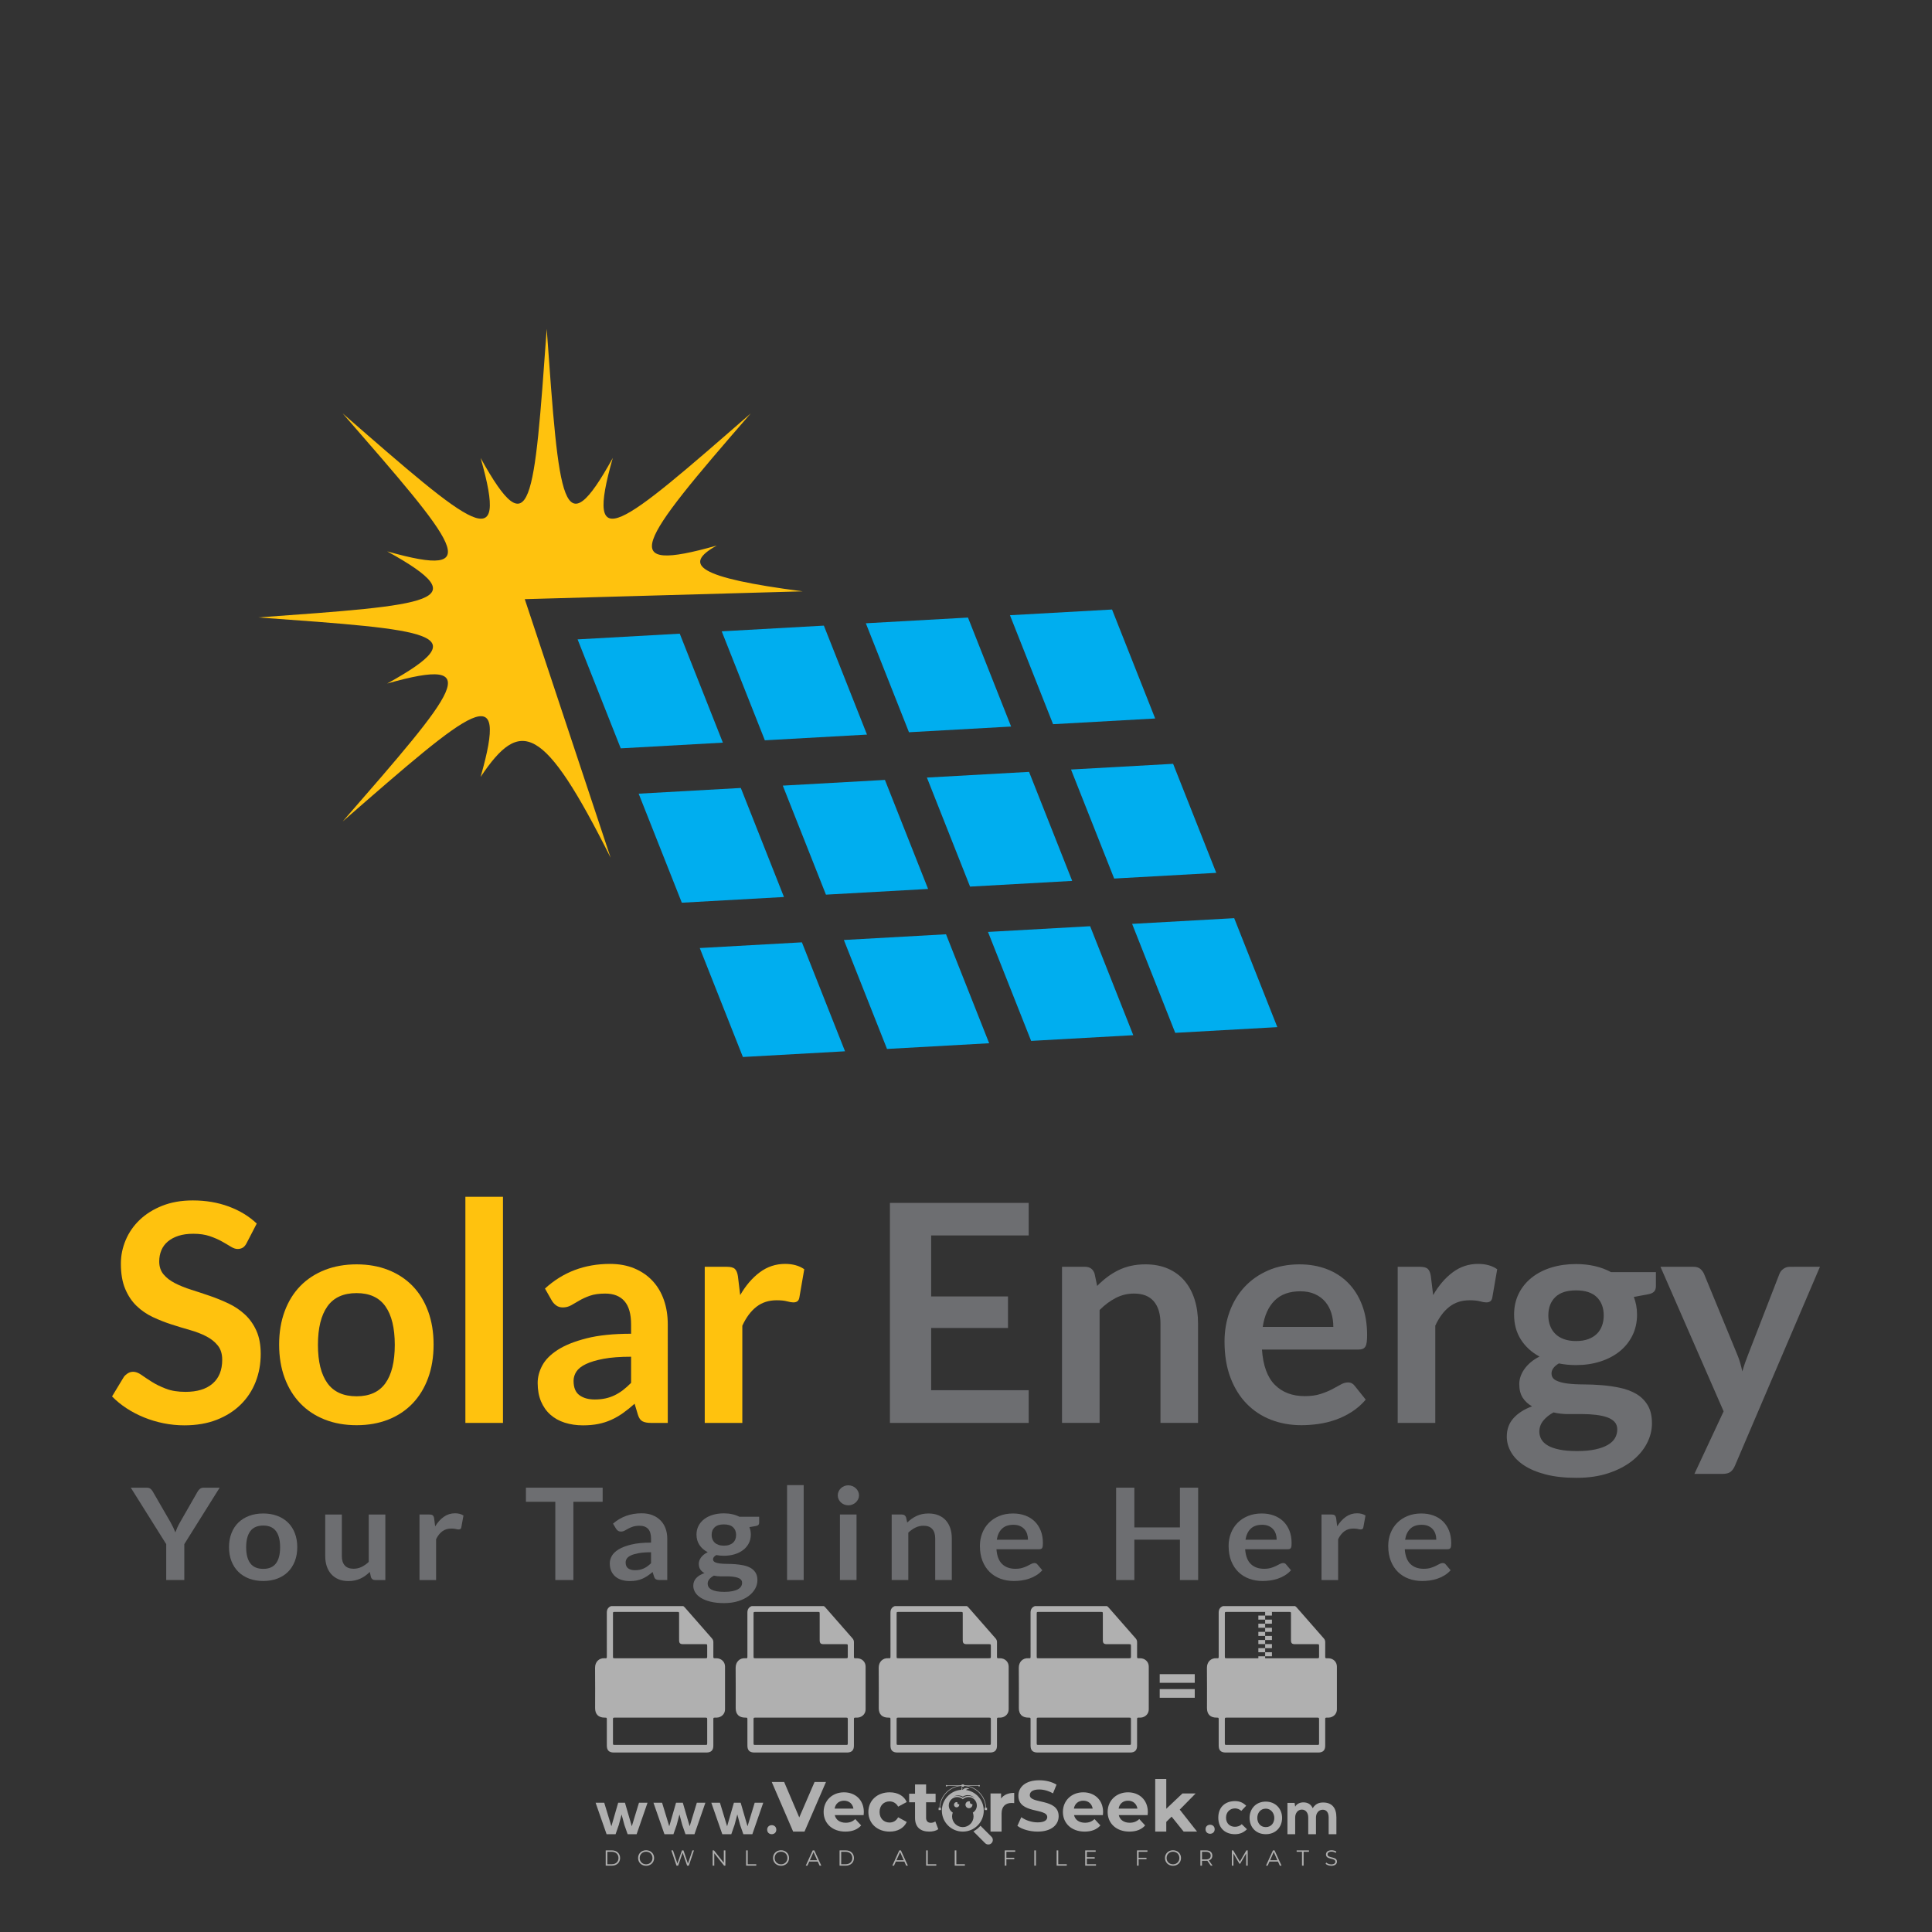 <?xml version="1.0" encoding="iso-8859-1"?>
<!-- Generator: Adobe Illustrator 27.0.0, SVG Export Plug-In . SVG Version: 6.00 Build 0)  -->
<svg version="1.1" id="Layer_1" xmlns="http://www.w3.org/2000/svg" xmlns:xlink="http://www.w3.org/1999/xlink" x="0px" y="0px"
	 viewBox="0 0 500 500" style="enable-background:new 0 0 500 500;" xml:space="preserve">
<rect x="0" y="0" width="500" height="500" fill="#333333" stroke="none"/>
<g id="watermark_1_">
	<g>
		<g id="watermark" style="opacity:0.61;">
			<g>
				<g>
					<g>
						<g>
							<polygon style="fill:#FFFFFF;" points="213.765,461.172 208.204,474.017 205.268,474.017 199.726,461.172 202.938,461.172 
								206.846,470.347 210.81,461.172 							"/>
						</g>
						<g>
							<path style="fill:#FFFFFF;" d="M223.507,469.741h-7.469c0.275,1.23,1.321,1.982,2.826,1.982c1.046,0,1.798-0.312,2.477-0.954
								l1.523,1.651c-0.917,1.046-2.294,1.597-4.074,1.597c-3.413,0-5.634-2.147-5.634-5.083c0-2.954,2.257-5.083,5.267-5.083
								c2.899,0,5.138,1.945,5.138,5.12C223.562,469.191,223.526,469.503,223.507,469.741 M216.002,468.071h4.863
								c-0.202-1.248-1.138-2.055-2.422-2.055C217.139,466.016,216.204,466.805,216.002,468.071"/>
						</g>
						<g>
							<path style="fill:#FFFFFF;" d="M224.735,468.934c0-2.973,2.294-5.083,5.505-5.083c2.074,0,3.707,0.899,4.423,2.514
								l-2.22,1.193c-0.532-0.936-1.321-1.358-2.221-1.358c-1.45,0-2.587,1.009-2.587,2.734c0,1.725,1.138,2.734,2.587,2.734
								c0.899,0,1.688-0.404,2.221-1.358l2.22,1.211c-0.716,1.578-2.349,2.495-4.423,2.495
								C227.029,474.017,224.735,471.907,224.735,468.934"/>
						</g>
						<g>
							<path style="fill:#FFFFFF;" d="M242.828,473.393c-0.587,0.422-1.45,0.624-2.331,0.624c-2.33,0-3.688-1.193-3.688-3.542
								v-4.055h-1.523v-2.202h1.523v-2.404h2.863v2.404h2.459v2.202h-2.459v4.019c0,0.844,0.458,1.303,1.229,1.303
								c0.422,0,0.844-0.128,1.156-0.367L242.828,473.393z"/>
						</g>
					</g>
					<g>
						<path style="fill:#FFFFFF;" d="M262.474,463.997v2.643c-0.238-0.018-0.422-0.037-0.642-0.037
							c-1.578,0-2.624,0.862-2.624,2.753v4.661h-2.863v-9.873h2.734v1.303C259.776,464.493,260.951,463.997,262.474,463.997"/>
					</g>
					<g>
						<path style="fill:#FFFFFF;" d="M263.299,472.53l1.009-2.239c1.083,0.789,2.697,1.339,4.239,1.339
							c1.762,0,2.477-0.587,2.477-1.376c0-2.404-7.469-0.752-7.469-5.524c0-2.184,1.762-4,5.413-4c1.615,0,3.267,0.385,4.459,1.138
							l-0.918,2.257c-1.193-0.679-2.422-1.009-3.56-1.009c-1.761,0-2.44,0.66-2.44,1.468c0,2.367,7.468,0.734,7.468,5.45
							c0,2.147-1.78,3.982-5.45,3.982C266.492,474.017,264.437,473.411,263.299,472.53"/>
					</g>
					<g>
						<path style="fill:#FFFFFF;" d="M285.428,469.741h-7.469c0.275,1.23,1.321,1.982,2.826,1.982c1.046,0,1.798-0.312,2.477-0.954
							l1.523,1.651c-0.918,1.046-2.294,1.597-4.074,1.597c-3.413,0-5.634-2.147-5.634-5.083c0-2.954,2.257-5.083,5.267-5.083
							c2.9,0,5.138,1.945,5.138,5.12C285.484,469.191,285.447,469.503,285.428,469.741 M277.923,468.071h4.863
							c-0.202-1.248-1.138-2.055-2.422-2.055C279.061,466.016,278.125,466.805,277.923,468.071"/>
					</g>
					<g>
						<path style="fill:#FFFFFF;" d="M297.007,469.741h-7.469c0.275,1.23,1.321,1.982,2.826,1.982c1.046,0,1.798-0.312,2.477-0.954
							l1.523,1.651c-0.918,1.046-2.294,1.597-4.074,1.597c-3.413,0-5.634-2.147-5.634-5.083c0-2.954,2.257-5.083,5.267-5.083
							c2.899,0,5.138,1.945,5.138,5.12C297.062,469.191,297.025,469.503,297.007,469.741 M289.501,468.071h4.863
							c-0.202-1.248-1.138-2.055-2.422-2.055C290.639,466.016,289.703,466.805,289.501,468.071"/>
					</g>
					<g>
						<polygon style="fill:#FFFFFF;" points="303.208,470.145 301.831,471.503 301.831,474.017 298.969,474.017 298.969,460.401 
							301.831,460.401 301.831,468.108 306.016,464.144 309.429,464.144 305.318,468.328 309.796,474.017 306.327,474.017 						"/>
					</g>
					<g>
						<path style="fill:#FFFFFF;" d="M256.601,475.359L256.601,475.359l-2.86-2.86c-0.435,0.508-0.953,0.943-1.534,1.284
							c-0.092,0.069-0.186,0.136-0.283,0.199l3.027,3.027c0.456,0.456,1.195,0.456,1.65,0
							C257.057,476.554,257.057,475.815,256.601,475.359"/>
					</g>
					<g>
						<path style="fill:#FFFFFF;" d="M249.984,463.244c0.221-0.173,0.495-0.281,0.797-0.281c0.042,0,0.083,0.002,0.124,0.006
							c-0.214-0.156-0.478-0.249-0.764-0.249c-0.395,0-0.744,0.18-0.981,0.458c-0.051,0-0.1,0.006-0.151,0.008
							c0.039-0.077,0.064-0.162,0.064-0.255c0-0.234-0.143-0.434-0.346-0.519c0.087,0.126,0.138,0.279,0.138,0.445
							c0,0.122-0.031,0.237-0.081,0.341c-2.811,0.201-5.03,2.539-5.03,5.4c0,2.993,2.426,5.42,5.42,5.42
							c2.993,0,5.42-2.426,5.42-5.42C254.595,465.879,252.593,463.635,249.984,463.244 M247.983,464.656
							c0.435,0,0.844,0.112,1.199,0.309c0.374-0.245,0.82-0.387,1.299-0.387c0.711,0,1.348,0.312,1.784,0.806
							c-0.435-0.379-1.004-0.61-1.627-0.61c-0.449,0-0.87,0.12-1.234,0.329c-0.079,0.046-0.156,0.096-0.229,0.15
							c-0.065-0.048-0.133-0.093-0.204-0.134c-0.369-0.219-0.8-0.344-1.26-0.344c-0.3,0-0.588,0.054-0.854,0.152
							C247.196,464.754,247.578,464.656,247.983,464.656 M251.772,469.098c0.115,0.305,0.181,0.634,0.181,0.979
							c0,1.534-1.244,2.777-2.778,2.777c-1.534,0-2.777-1.243-2.777-2.777c0-0.345,0.066-0.674,0.181-0.979
							c-0.62-0.382-1.035-1.064-1.035-1.846c0-1.197,0.971-2.168,2.168-2.168c0.565,0,1.078,0.218,1.463,0.572
							c0.386-0.354,0.899-0.572,1.464-0.572c1.197,0,2.168,0.971,2.168,2.168C252.807,468.034,252.392,468.716,251.772,469.098"/>
					</g>
					<g>
						<path style="fill:#FFFFFF;" d="M251.666,467.061c0,0.497-0.404,0.901-0.901,0.901c-0.497,0-0.901-0.404-0.901-0.901
							s0.404-0.901,0.901-0.901c0.101,0,0.197,0.017,0.287,0.047c-0.03,0.062-0.045,0.132-0.045,0.204
							c0,0.273,0.221,0.494,0.494,0.494c0.05,0,0.099-0.008,0.146-0.022C251.66,466.941,251.666,467,251.666,467.061"/>
					</g>
					<g>
						<path style="fill:#FFFFFF;" d="M248.255,467.061c0,0.376-0.305,0.681-0.681,0.681c-0.376,0-0.681-0.305-0.681-0.681
							s0.305-0.681,0.681-0.681c0.076,0,0.149,0.013,0.217,0.035c-0.023,0.047-0.034,0.1-0.034,0.155
							c0,0.206,0.167,0.374,0.374,0.374c0.038,0,0.075-0.006,0.11-0.017C248.25,466.97,248.255,467.015,248.255,467.061"/>
					</g>
					<g>
						<g>
							<g>
								<rect x="242.908" y="467.83" style="fill:#FFFFFF;" width="0.616" height="0.616"/>
							</g>
							<g>
								<rect x="254.827" y="467.83" style="fill:#FFFFFF;" width="0.616" height="0.616"/>
							</g>
							<g>
								<path style="fill:#FFFFFF;" d="M255.205,468.082h-0.14c0-3.248-2.642-5.89-5.89-5.89c-3.248,0-5.89,2.642-5.89,5.89h-0.14
									c0-1.611,0.627-3.125,1.766-4.264c1.139-1.139,2.653-1.766,4.264-1.766c1.611,0,3.125,0.627,4.264,1.766
									C254.578,464.957,255.205,466.471,255.205,468.082"/>
							</g>
						</g>
						<g>
							<rect x="248.868" y="461.814" style="fill:#FFFFFF;" width="0.616" height="0.616"/>
						</g>
						<g>
							<rect x="244.95" y="462.052" style="fill:#FFFFFF;" width="8.45" height="0.14"/>
						</g>
						<g>
							<path style="fill:#FFFFFF;" d="M245.174,462.15c0,0.108-0.088,0.196-0.196,0.196c-0.108,0-0.196-0.088-0.196-0.196
								c0-0.108,0.088-0.196,0.196-0.196C245.086,461.954,245.174,462.042,245.174,462.15"/>
						</g>
						<g>
							<path style="fill:#FFFFFF;" d="M253.596,462.15c0,0.108-0.088,0.196-0.196,0.196c-0.108,0-0.196-0.088-0.196-0.196
								c0-0.108,0.088-0.196,0.196-0.196C253.509,461.954,253.596,462.042,253.596,462.15"/>
						</g>
					</g>
				</g>
				<g>
					<path style="fill:#FFFFFF;" d="M314.356,473.409c0,1.559-2.364,1.559-2.364,0C311.993,471.851,314.356,471.851,314.356,473.409
						z"/>
				</g>
				<g>
					<g>
						<g>
							<path style="fill:#FFFFFF;" d="M161.739,466.549l1.772,6.088l1.855-6.088h2.215l-2.823,8.14h-2.33l-0.837-2.396l-0.722-2.708
								l-0.722,2.708l-0.837,2.396h-2.33l-2.839-8.14h2.231l1.855,6.088l1.756-6.088H161.739z"/>
						</g>
						<g>
							<path style="fill:#FFFFFF;" d="M176.713,466.549l1.772,6.088l1.855-6.088h2.215l-2.823,8.14h-2.33l-0.837-2.396l-0.722-2.708
								l-0.722,2.708l-0.837,2.396h-2.33l-2.839-8.14h2.231l1.855,6.088l1.756-6.088H176.713z"/>
						</g>
						<g>
							<path style="fill:#FFFFFF;" d="M191.687,466.549l1.772,6.088l1.855-6.088h2.215l-2.823,8.14h-2.33l-0.837-2.396l-0.722-2.708
								l-0.722,2.708l-0.837,2.396h-2.33l-2.839-8.14h2.231l1.855,6.088l1.756-6.088H191.687z"/>
						</g>
					</g>
					<g>
						<path style="fill:#FFFFFF;" d="M200.908,473.52c0,1.559-2.364,1.559-2.364,0C198.545,471.962,200.908,471.962,200.908,473.52z
							"/>
					</g>
					<g>
						<path style="fill:#FFFFFF;" d="M322.71,473.409c-0.935,0.919-1.919,1.28-3.117,1.28c-2.346,0-4.3-1.411-4.3-4.282
							s1.953-4.284,4.3-4.284c1.149,0,2.035,0.329,2.921,1.199l-1.264,1.329c-0.476-0.428-1.066-0.64-1.623-0.64
							c-1.346,0-2.33,0.985-2.33,2.396c0,1.542,1.05,2.362,2.297,2.362c0.64,0,1.28-0.18,1.772-0.672L322.71,473.409z"/>
					</g>
					<g>
						<path style="fill:#FFFFFF;" d="M331.805,470.472c0,2.33-1.591,4.217-4.217,4.217c-2.626,0-4.201-1.887-4.201-4.217
							c0-2.314,1.609-4.217,4.185-4.217C330.149,466.255,331.805,468.158,331.805,470.472z M325.389,470.472
							c0,1.231,0.739,2.38,2.199,2.38c1.46,0,2.199-1.149,2.199-2.38c0-1.215-0.854-2.396-2.199-2.396
							C326.144,468.077,325.389,469.258,325.389,470.472z"/>
					</g>
					<g>
						<path style="fill:#FFFFFF;" d="M338.572,474.689v-4.332c0-1.068-0.559-2.035-1.658-2.035c-1.082,0-1.722,0.967-1.722,2.035
							v4.332h-2.003v-8.107h1.855l0.148,0.985c0.426-0.82,1.362-1.116,2.133-1.116c0.969,0,1.937,0.394,2.396,1.51
							c0.723-1.149,1.658-1.478,2.708-1.478c2.297,0,3.43,1.412,3.43,3.84v4.365h-2.003v-4.365c0-1.066-0.442-1.97-1.526-1.97
							c-1.082,0-1.756,0.935-1.756,2.003v4.332H338.572z"/>
					</g>
				</g>
			</g>
		</g>
		<g style="opacity:0.61;">
			<g>
				<g>
					<path style="fill:#FFFFFF;" d="M345.988,431.299c-0.006-1.224-0.959-2.121-2.189-2.14c-0.924-0.014-0.832,0.12-0.834-0.867
						c-0.003-1.097-0.007-2.194,0.003-3.292c0.003-0.379-0.112-0.691-0.362-0.976c-2.342-2.668-4.678-5.342-7.019-8.011
						c-0.12-0.137-0.275-0.244-0.414-0.366c-6.214,0-12.427,0-18.641,0c-0.794,0.293-1.14,0.868-1.138,1.709
						c0.01,3.748,0.004,7.496,0.004,11.243c0,0.556-0.003,0.589-0.55,0.551c-1.497-0.102-2.516,0.986-2.497,2.492
						c0.044,3.476,0.013,6.953,0.014,10.429c0.001,1.58,0.867,2.443,2.45,2.449c0.582,0.002,0.582,0.002,0.582,0.6
						c0,2.219-0.001,4.438,0.001,6.657c0.001,1.192,0.58,1.771,1.768,1.771c8.013,0.001,16.027,0.001,24.04,0
						c1.168,0,1.755-0.583,1.757-1.745c0.002-2.256,0-4.512,0.001-6.768c0-0.512,0.002-0.511,0.52-0.515
						c0.271-0.002,0.541,0.008,0.809-0.058c0.996-0.246,1.69-1.044,1.694-2.069C346.003,438.696,346.005,434.997,345.988,431.299z
						 M317.537,417.162c5.337,0,10.674,0,16.01,0c0.548,0,0.554,0.007,0.554,0.561c0.001,2.243-0.001,4.486,0.001,6.73
						c0.001,0.811,0.249,1.059,1.06,1.059c1.91,0.001,3.821,0,5.731,0.001c0.458,0,0.479,0.021,0.481,0.483
						c0.003,0.887,0.002,1.775,0,2.662c-0.001,0.477-0.024,0.498-0.504,0.499c-3.895,0.001-7.79,0-11.684,0
						c-3.882,0-7.765,0-11.647,0c-0.55,0-0.552-0.001-0.552-0.561c-0.001-3.624-0.001-7.247,0-10.871
						C316.987,417.166,316.991,417.162,317.537,417.162z M340.822,451.579c-3.883,0.001-7.766,0-11.65,0c-3.871,0-7.742,0-11.613,0
						c-0.572,0-0.574-0.002-0.574-0.579c-0.001-1.997-0.001-3.994,0.001-5.991c0-0.464,0.023-0.486,0.478-0.487
						c7.803-0.001,15.607-0.001,23.41,0c0.478,0,0.499,0.02,0.499,0.503c0.002,1.997,0.001,3.994,0,5.991
						C341.375,451.574,341.37,451.579,340.822,451.579z"/>
				</g>
				<g>
					<g>
						<rect x="327.418" y="417.053" style="fill:#FFFFFF;" width="1.757" height="1.054"/>
					</g>
					<g>
						<rect x="325.662" y="418.107" style="fill:#FFFFFF;" width="1.757" height="1.054"/>
					</g>
					<g>
						<rect x="327.418" y="419.161" style="fill:#FFFFFF;" width="1.757" height="1.054"/>
					</g>
					<g>
						<rect x="325.662" y="420.215" style="fill:#FFFFFF;" width="1.757" height="1.054"/>
					</g>
					<g>
						<rect x="327.418" y="421.269" style="fill:#FFFFFF;" width="1.757" height="1.054"/>
					</g>
					<g>
						<rect x="325.662" y="422.323" style="fill:#FFFFFF;" width="1.757" height="1.054"/>
					</g>
					<g>
						<rect x="327.418" y="423.378" style="fill:#FFFFFF;" width="1.757" height="1.054"/>
					</g>
					<g>
						<rect x="325.662" y="424.432" style="fill:#FFFFFF;" width="1.757" height="1.054"/>
					</g>
					<g>
						<rect x="327.418" y="425.486" style="fill:#FFFFFF;" width="1.757" height="1.054"/>
					</g>
					<g>
						<rect x="325.662" y="426.54" style="fill:#FFFFFF;" width="1.757" height="1.054"/>
					</g>
					<g>
						<rect x="327.418" y="427.594" style="fill:#FFFFFF;" width="1.757" height="1.054"/>
					</g>
					<g>
						<rect x="325.662" y="428.648" style="fill:#FFFFFF;" width="1.757" height="1.054"/>
					</g>
				</g>
			</g>
			<g>
				<path style="fill:#FFFFFF;" d="M187.637,431.299c-0.006-1.224-0.959-2.121-2.189-2.14c-0.924-0.014-0.832,0.12-0.834-0.867
					c-0.003-1.097-0.007-2.194,0.003-3.292c0.003-0.379-0.112-0.691-0.362-0.976c-2.342-2.668-4.678-5.342-7.019-8.011
					c-0.12-0.137-0.275-0.244-0.414-0.366c-6.214,0-12.427,0-18.641,0c-0.794,0.293-1.14,0.868-1.138,1.709
					c0.01,3.748,0.004,7.496,0.004,11.243c0,0.556-0.003,0.589-0.55,0.551c-1.497-0.102-2.516,0.986-2.497,2.492
					c0.044,3.476,0.013,6.953,0.014,10.429c0.001,1.58,0.867,2.443,2.45,2.449c0.582,0.002,0.582,0.002,0.582,0.6
					c0,2.219-0.001,4.438,0.001,6.657c0.001,1.192,0.58,1.771,1.768,1.771c8.013,0.001,16.027,0.001,24.04,0
					c1.168,0,1.755-0.583,1.757-1.745c0.002-2.256,0-4.512,0.001-6.768c0-0.512,0.002-0.511,0.52-0.515
					c0.271-0.002,0.541,0.008,0.809-0.058c0.996-0.246,1.69-1.044,1.694-2.069C187.652,438.696,187.655,434.997,187.637,431.299z
					 M159.187,417.162c5.337,0,10.674,0,16.01,0c0.548,0,0.554,0.007,0.554,0.561c0.001,2.243-0.001,4.486,0.001,6.73
					c0.001,0.811,0.249,1.059,1.06,1.059c1.91,0.001,3.821,0,5.731,0.001c0.458,0,0.479,0.021,0.481,0.483
					c0.003,0.887,0.002,1.775,0,2.662c-0.001,0.477-0.024,0.498-0.504,0.499c-3.895,0.001-7.79,0-11.684,0
					c-3.882,0-7.765,0-11.647,0c-0.55,0-0.552-0.001-0.552-0.561c-0.001-3.624-0.001-7.247,0-10.871
					C158.636,417.166,158.64,417.162,159.187,417.162z M182.472,451.579c-3.883,0.001-7.766,0-11.65,0c-3.871,0-7.742,0-11.613,0
					c-0.572,0-0.574-0.002-0.574-0.579c-0.001-1.997-0.001-3.994,0.001-5.991c0-0.464,0.023-0.486,0.478-0.487
					c7.803-0.001,15.607-0.001,23.41,0c0.478,0,0.499,0.02,0.499,0.503c0.002,1.997,0.001,3.994,0,5.991
					C183.024,451.574,183.019,451.579,182.472,451.579z"/>
			</g>
			<g>
				<path style="fill:#FFFFFF;" d="M159.779,440.669v-7.897h2.779c0.375,0,0.726,0.061,1.053,0.182
					c0.327,0.121,0.612,0.292,0.855,0.513c0.242,0.221,0.434,0.483,0.573,0.789c0.14,0.305,0.21,0.642,0.21,1.009
					c0,0.375-0.07,0.715-0.21,1.02c-0.14,0.305-0.331,0.568-0.573,0.789c-0.243,0.221-0.528,0.392-0.855,0.513
					c-0.327,0.121-0.678,0.182-1.053,0.182h-1.29v2.901H159.779z M162.58,436.356c0.39,0,0.684-0.111,0.882-0.331
					c0.199-0.22,0.298-0.474,0.298-0.761c0-0.14-0.024-0.276-0.072-0.408c-0.048-0.132-0.121-0.248-0.221-0.347
					c-0.099-0.099-0.223-0.178-0.37-0.237c-0.147-0.059-0.32-0.089-0.518-0.089h-1.312v2.173H162.58z"/>
				<path style="fill:#FFFFFF;" d="M166.308,432.771h1.731l3.177,5.294h0.088l-0.088-1.522v-3.772h1.478v7.897h-1.566l-3.353-5.592
					h-0.088l0.088,1.522v4.07h-1.467V432.771z"/>
				<path style="fill:#FFFFFF;" d="M177.922,436.334h3.872c0.022,0.089,0.04,0.195,0.055,0.32c0.014,0.125,0.022,0.25,0.022,0.375
					c0,0.507-0.077,0.985-0.231,1.434c-0.154,0.449-0.397,0.849-0.728,1.202c-0.353,0.375-0.776,0.666-1.268,0.871
					c-0.493,0.206-1.055,0.309-1.688,0.309c-0.574,0-1.114-0.103-1.622-0.309c-0.507-0.206-0.948-0.492-1.323-0.86
					c-0.375-0.367-0.673-0.803-0.894-1.307c-0.221-0.504-0.331-1.053-0.331-1.649c0-0.595,0.11-1.145,0.331-1.649
					c0.221-0.504,0.518-0.939,0.894-1.307c0.375-0.367,0.816-0.654,1.323-0.86c0.507-0.206,1.048-0.309,1.622-0.309
					c0.64,0,1.211,0.11,1.715,0.331c0.504,0.221,0.935,0.526,1.296,0.915l-1.025,1.004c-0.258-0.272-0.544-0.48-0.861-0.623
					c-0.316-0.143-0.695-0.215-1.136-0.215c-0.361,0-0.703,0.065-1.026,0.193c-0.324,0.129-0.607,0.311-0.85,0.546
					c-0.242,0.235-0.436,0.52-0.579,0.855c-0.143,0.335-0.215,0.708-0.215,1.119c0,0.412,0.072,0.785,0.215,1.12
					c0.143,0.335,0.338,0.62,0.584,0.855c0.246,0.235,0.531,0.418,0.855,0.546c0.323,0.129,0.669,0.193,1.037,0.193
					c0.419,0,0.773-0.061,1.064-0.182c0.29-0.121,0.538-0.278,0.744-0.469c0.148-0.132,0.275-0.3,0.381-0.502
					c0.106-0.202,0.189-0.428,0.248-0.678h-2.482V436.334z"/>
			</g>
			<g>
				<path style="fill:#FFFFFF;" d="M224.019,431.299c-0.006-1.224-0.959-2.121-2.189-2.14c-0.924-0.014-0.832,0.12-0.834-0.867
					c-0.003-1.097-0.007-2.194,0.003-3.292c0.003-0.379-0.112-0.691-0.362-0.976c-2.342-2.668-4.678-5.342-7.019-8.011
					c-0.12-0.137-0.275-0.244-0.414-0.366c-6.214,0-12.427,0-18.641,0c-0.794,0.293-1.14,0.868-1.138,1.709
					c0.01,3.748,0.004,7.496,0.004,11.243c0,0.556-0.003,0.589-0.55,0.551c-1.497-0.102-2.516,0.986-2.497,2.492
					c0.044,3.476,0.013,6.953,0.014,10.429c0.001,1.58,0.867,2.443,2.45,2.449c0.582,0.002,0.582,0.002,0.582,0.6
					c0,2.219-0.001,4.438,0.001,6.657c0.001,1.192,0.58,1.771,1.768,1.771c8.013,0.001,16.027,0.001,24.04,0
					c1.168,0,1.755-0.583,1.757-1.745c0.002-2.256,0-4.512,0.001-6.768c0-0.512,0.002-0.511,0.52-0.515
					c0.271-0.002,0.541,0.008,0.809-0.058c0.997-0.246,1.69-1.044,1.694-2.069C224.034,438.696,224.036,434.997,224.019,431.299z
					 M195.568,417.162c5.337,0,10.674,0,16.01,0c0.548,0,0.554,0.007,0.554,0.561c0.001,2.243-0.001,4.486,0.001,6.73
					c0.001,0.811,0.249,1.059,1.06,1.059c1.91,0.001,3.821,0,5.731,0.001c0.458,0,0.479,0.021,0.481,0.483
					c0.003,0.887,0.002,1.775,0,2.662c-0.001,0.477-0.024,0.498-0.504,0.499c-3.895,0.001-7.79,0-11.684,0
					c-3.882,0-7.765,0-11.647,0c-0.55,0-0.552-0.001-0.552-0.561c-0.001-3.624-0.001-7.247,0-10.871
					C195.018,417.166,195.022,417.162,195.568,417.162z M218.854,451.579c-3.883,0.001-7.766,0-11.65,0c-3.871,0-7.742,0-11.613,0
					c-0.572,0-0.574-0.002-0.574-0.579c-0.001-1.997-0.001-3.994,0.001-5.991c0-0.464,0.023-0.486,0.478-0.487
					c7.803-0.001,15.607-0.001,23.41,0c0.478,0,0.499,0.02,0.499,0.503c0.002,1.997,0.001,3.994,0,5.991
					C219.406,451.574,219.401,451.579,218.854,451.579z"/>
			</g>
			<g>
				<path style="fill:#FFFFFF;" d="M205.111,432.771h1.699l2.967,7.897h-1.644l-0.651-1.886h-3.044l-0.651,1.886h-1.643
					L205.111,432.771z M206.997,437.415l-0.706-1.974l-0.287-0.96h-0.088l-0.287,0.96l-0.706,1.974H206.997z"/>
				<path style="fill:#FFFFFF;" d="M211.331,434.536c-0.125,0-0.245-0.024-0.359-0.072c-0.114-0.048-0.213-0.114-0.298-0.199
					c-0.084-0.084-0.151-0.182-0.198-0.292c-0.048-0.11-0.072-0.232-0.072-0.364s0.024-0.254,0.072-0.364
					c0.048-0.11,0.114-0.208,0.198-0.292c0.084-0.084,0.184-0.151,0.298-0.198c0.114-0.048,0.233-0.072,0.359-0.072
					c0.257,0,0.478,0.09,0.662,0.27c0.184,0.181,0.276,0.399,0.276,0.656s-0.092,0.476-0.276,0.656
					C211.809,434.446,211.589,434.536,211.331,434.536z M210.615,440.669v-5.404h1.445v5.404H210.615z"/>
			</g>
			<g>
				<path style="fill:#FFFFFF;" d="M261.044,431.299c-0.006-1.224-0.959-2.121-2.189-2.14c-0.924-0.014-0.832,0.12-0.834-0.867
					c-0.003-1.097-0.007-2.194,0.003-3.292c0.003-0.379-0.112-0.691-0.362-0.976c-2.342-2.668-4.678-5.342-7.019-8.011
					c-0.12-0.137-0.275-0.244-0.414-0.366c-6.214,0-12.427,0-18.641,0c-0.794,0.293-1.14,0.868-1.138,1.709
					c0.01,3.748,0.004,7.496,0.004,11.243c0,0.556-0.003,0.589-0.55,0.551c-1.497-0.102-2.516,0.986-2.497,2.492
					c0.044,3.476,0.013,6.953,0.014,10.429c0.001,1.58,0.867,2.443,2.45,2.449c0.582,0.002,0.582,0.002,0.582,0.6
					c0,2.219-0.001,4.438,0.001,6.657c0.001,1.192,0.58,1.771,1.768,1.771c8.013,0.001,16.027,0.001,24.04,0
					c1.168,0,1.755-0.583,1.757-1.745c0.002-2.256,0-4.512,0.001-6.768c0-0.512,0.002-0.511,0.52-0.515
					c0.271-0.002,0.541,0.008,0.809-0.058c0.996-0.246,1.69-1.044,1.694-2.069C261.059,438.696,261.061,434.997,261.044,431.299z
					 M232.593,417.162c5.337,0,10.674,0,16.01,0c0.548,0,0.554,0.007,0.554,0.561c0.001,2.243-0.001,4.486,0.001,6.73
					c0.001,0.811,0.249,1.059,1.06,1.059c1.91,0.001,3.821,0,5.731,0.001c0.458,0,0.479,0.021,0.481,0.483
					c0.003,0.887,0.002,1.775,0,2.662c-0.001,0.477-0.024,0.498-0.504,0.499c-3.895,0.001-7.79,0-11.684,0
					c-3.882,0-7.765,0-11.647,0c-0.55,0-0.552-0.001-0.552-0.561c-0.001-3.624-0.001-7.247,0-10.871
					C232.042,417.166,232.047,417.162,232.593,417.162z M255.878,451.579c-3.883,0.001-7.766,0-11.65,0c-3.871,0-7.742,0-11.613,0
					c-0.572,0-0.574-0.002-0.574-0.579c-0.001-1.997-0.001-3.994,0.001-5.991c0-0.464,0.023-0.486,0.478-0.487
					c7.803-0.001,15.607-0.001,23.41,0c0.478,0,0.499,0.02,0.499,0.503c0.002,1.997,0.001,3.994,0,5.991
					C256.431,451.574,256.426,451.579,255.878,451.579z"/>
			</g>
			<g>
				<path style="fill:#FFFFFF;" d="M236.361,440.845c-0.338,0-0.662-0.048-0.971-0.143c-0.309-0.095-0.592-0.239-0.849-0.43
					c-0.257-0.191-0.481-0.425-0.673-0.7c-0.191-0.276-0.342-0.597-0.452-0.965l1.401-0.551c0.103,0.397,0.283,0.726,0.54,0.987
					c0.257,0.261,0.596,0.392,1.015,0.392c0.154,0,0.303-0.02,0.447-0.061c0.143-0.04,0.272-0.099,0.386-0.176
					s0.204-0.175,0.27-0.292c0.066-0.118,0.099-0.254,0.099-0.408c0-0.147-0.026-0.279-0.077-0.397
					c-0.051-0.117-0.138-0.227-0.259-0.331c-0.121-0.103-0.28-0.202-0.475-0.298c-0.195-0.095-0.435-0.195-0.722-0.298l-0.485-0.176
					c-0.213-0.073-0.429-0.173-0.645-0.298c-0.217-0.125-0.413-0.276-0.59-0.452c-0.177-0.176-0.322-0.384-0.436-0.623
					c-0.114-0.239-0.171-0.509-0.171-0.81c0-0.309,0.06-0.597,0.182-0.866c0.121-0.268,0.294-0.503,0.518-0.706
					c0.224-0.202,0.492-0.36,0.805-0.474s0.66-0.171,1.042-0.171c0.397,0,0.74,0.053,1.031,0.16
					c0.291,0.107,0.537,0.243,0.739,0.408c0.202,0.165,0.366,0.348,0.491,0.546c0.125,0.199,0.217,0.386,0.276,0.563l-1.312,0.551
					c-0.074-0.221-0.208-0.419-0.402-0.596c-0.195-0.176-0.462-0.265-0.8-0.265c-0.324,0-0.592,0.075-0.805,0.226
					c-0.213,0.151-0.32,0.348-0.32,0.59c0,0.235,0.103,0.436,0.309,0.601c0.206,0.165,0.533,0.325,0.982,0.48l0.497,0.165
					c0.316,0.111,0.605,0.237,0.866,0.381c0.261,0.143,0.485,0.314,0.673,0.513c0.187,0.199,0.331,0.425,0.43,0.678
					c0.1,0.254,0.149,0.546,0.149,0.877c0,0.412-0.083,0.767-0.248,1.064c-0.165,0.298-0.377,0.542-0.634,0.734
					c-0.258,0.191-0.548,0.335-0.872,0.43C236.986,440.797,236.67,440.845,236.361,440.845z"/>
				<path style="fill:#FFFFFF;" d="M239.516,432.771h1.61l1.633,4.754l0.287,1.015h0.088l0.309-1.015l1.699-4.754h1.61l-2.879,7.897
					h-1.566L239.516,432.771z"/>
				<path style="fill:#FFFFFF;" d="M251.097,436.334h3.871c0.022,0.089,0.04,0.195,0.055,0.32c0.015,0.125,0.023,0.25,0.023,0.375
					c0,0.507-0.078,0.985-0.232,1.434c-0.154,0.449-0.397,0.849-0.728,1.202c-0.353,0.375-0.775,0.666-1.268,0.871
					c-0.493,0.206-1.055,0.309-1.688,0.309c-0.574,0-1.114-0.103-1.621-0.309c-0.507-0.206-0.949-0.492-1.324-0.86
					c-0.375-0.367-0.673-0.803-0.894-1.307c-0.22-0.504-0.331-1.053-0.331-1.649c0-0.595,0.11-1.145,0.331-1.649
					c0.221-0.504,0.518-0.939,0.894-1.307c0.375-0.367,0.816-0.654,1.324-0.86c0.507-0.206,1.047-0.309,1.621-0.309
					c0.64,0,1.211,0.11,1.715,0.331c0.504,0.221,0.936,0.526,1.296,0.915l-1.026,1.004c-0.257-0.272-0.544-0.48-0.861-0.623
					c-0.316-0.143-0.694-0.215-1.136-0.215c-0.36,0-0.702,0.065-1.026,0.193c-0.323,0.129-0.607,0.311-0.849,0.546
					c-0.243,0.235-0.436,0.52-0.579,0.855c-0.143,0.335-0.215,0.708-0.215,1.119c0,0.412,0.072,0.785,0.215,1.12
					c0.143,0.335,0.338,0.62,0.585,0.855c0.246,0.235,0.531,0.418,0.854,0.546c0.324,0.129,0.669,0.193,1.037,0.193
					c0.419,0,0.774-0.061,1.064-0.182c0.29-0.121,0.539-0.278,0.745-0.469c0.147-0.132,0.274-0.3,0.38-0.502
					c0.107-0.202,0.189-0.428,0.248-0.678h-2.482V436.334z"/>
			</g>
			<g>
				<path style="fill:#FFFFFF;" d="M297.3,431.299c-0.006-1.224-0.959-2.121-2.189-2.14c-0.924-0.014-0.832,0.12-0.834-0.867
					c-0.003-1.097-0.007-2.194,0.003-3.292c0.003-0.379-0.112-0.691-0.362-0.976c-2.342-2.668-4.678-5.342-7.019-8.011
					c-0.12-0.137-0.275-0.244-0.414-0.366c-6.214,0-12.427,0-18.641,0c-0.794,0.293-1.14,0.868-1.138,1.709
					c0.01,3.748,0.004,7.496,0.004,11.243c0,0.556-0.003,0.589-0.55,0.551c-1.497-0.102-2.516,0.986-2.497,2.492
					c0.044,3.476,0.013,6.953,0.014,10.429c0.001,1.58,0.867,2.443,2.45,2.449c0.582,0.002,0.582,0.002,0.582,0.6
					c0,2.219-0.001,4.438,0.001,6.657c0.001,1.192,0.58,1.771,1.768,1.771c8.013,0.001,16.027,0.001,24.04,0
					c1.168,0,1.755-0.583,1.757-1.745c0.002-2.256,0-4.512,0.001-6.768c0-0.512,0.002-0.511,0.52-0.515
					c0.271-0.002,0.541,0.008,0.809-0.058c0.996-0.246,1.69-1.044,1.694-2.069C297.315,438.696,297.318,434.997,297.3,431.299z
					 M268.85,417.162c5.337,0,10.674,0,16.01,0c0.548,0,0.554,0.007,0.554,0.561c0.001,2.243-0.001,4.486,0.001,6.73
					c0.001,0.811,0.249,1.059,1.06,1.059c1.91,0.001,3.821,0,5.731,0.001c0.458,0,0.479,0.021,0.481,0.483
					c0.003,0.887,0.002,1.775,0,2.662c-0.001,0.477-0.024,0.498-0.504,0.499c-3.895,0.001-7.79,0-11.684,0
					c-3.882,0-7.765,0-11.647,0c-0.55,0-0.552-0.001-0.552-0.561c-0.001-3.624-0.001-7.247,0-10.871
					C268.299,417.166,268.303,417.162,268.85,417.162z M292.135,451.579c-3.883,0.001-7.766,0-11.65,0c-3.871,0-7.742,0-11.613,0
					c-0.572,0-0.574-0.002-0.574-0.579c-0.001-1.997-0.001-3.994,0.001-5.991c0-0.464,0.023-0.486,0.478-0.487
					c7.803-0.001,15.607-0.001,23.41,0c0.478,0,0.499,0.02,0.499,0.503c0.001,1.997,0.001,3.994,0,5.991
					C292.687,451.574,292.682,451.579,292.135,451.579z"/>
			</g>
			<g>
				<path style="fill:#FFFFFF;" d="M272.966,434.183v1.831h3.165v1.412h-3.165v1.831h3.518v1.412h-5.007v-7.897h5.007v1.412H272.966
					z"/>
				<path style="fill:#FFFFFF;" d="M277.852,440.669v-7.897h2.779c0.375,0,0.726,0.061,1.053,0.182
					c0.327,0.121,0.612,0.292,0.855,0.513c0.243,0.221,0.434,0.483,0.574,0.789c0.14,0.305,0.209,0.642,0.209,1.009
					c0,0.375-0.07,0.715-0.209,1.02c-0.14,0.305-0.331,0.568-0.574,0.789c-0.243,0.221-0.528,0.392-0.855,0.513
					c-0.327,0.121-0.678,0.182-1.053,0.182h-1.29v2.901H277.852z M280.653,436.356c0.389,0,0.684-0.111,0.882-0.331
					c0.199-0.22,0.298-0.474,0.298-0.761c0-0.14-0.024-0.276-0.072-0.408c-0.048-0.132-0.121-0.248-0.221-0.347
					c-0.099-0.099-0.222-0.178-0.37-0.237c-0.147-0.059-0.32-0.089-0.518-0.089h-1.312v2.173H280.653z"/>
				<path style="fill:#FFFFFF;" d="M286.797,440.845c-0.338,0-0.662-0.048-0.971-0.143c-0.309-0.095-0.592-0.239-0.849-0.43
					c-0.257-0.191-0.482-0.425-0.673-0.7c-0.191-0.276-0.342-0.597-0.452-0.965l1.401-0.551c0.103,0.397,0.283,0.726,0.541,0.987
					c0.257,0.261,0.595,0.392,1.015,0.392c0.154,0,0.303-0.02,0.447-0.061c0.143-0.04,0.272-0.099,0.386-0.176
					c0.114-0.077,0.204-0.175,0.27-0.292c0.066-0.118,0.1-0.254,0.1-0.408c0-0.147-0.026-0.279-0.077-0.397
					c-0.051-0.117-0.138-0.227-0.259-0.331c-0.121-0.103-0.279-0.202-0.474-0.298c-0.195-0.095-0.436-0.195-0.723-0.298
					l-0.485-0.176c-0.213-0.073-0.428-0.173-0.645-0.298c-0.217-0.125-0.414-0.276-0.59-0.452c-0.176-0.176-0.322-0.384-0.436-0.623
					c-0.114-0.239-0.171-0.509-0.171-0.81c0-0.309,0.061-0.597,0.182-0.866c0.121-0.268,0.294-0.503,0.518-0.706
					c0.224-0.202,0.493-0.36,0.805-0.474c0.312-0.114,0.66-0.171,1.042-0.171c0.397,0,0.741,0.053,1.031,0.16
					c0.29,0.107,0.537,0.243,0.739,0.408c0.202,0.165,0.365,0.348,0.491,0.546c0.125,0.199,0.217,0.386,0.276,0.563l-1.312,0.551
					c-0.074-0.221-0.208-0.419-0.403-0.596c-0.195-0.176-0.462-0.265-0.799-0.265c-0.324,0-0.592,0.075-0.805,0.226
					c-0.213,0.151-0.32,0.348-0.32,0.59c0,0.235,0.103,0.436,0.309,0.601c0.206,0.165,0.533,0.325,0.982,0.48l0.496,0.165
					c0.316,0.111,0.605,0.237,0.866,0.381c0.261,0.143,0.485,0.314,0.673,0.513c0.187,0.199,0.331,0.425,0.43,0.678
					c0.099,0.254,0.149,0.546,0.149,0.877c0,0.412-0.083,0.767-0.248,1.064c-0.165,0.298-0.377,0.542-0.634,0.734
					c-0.258,0.191-0.548,0.335-0.872,0.43C287.422,440.797,287.105,440.845,286.797,440.845z"/>
			</g>
			<g>
				<path style="fill:#FFFFFF;" d="M321.394,439.168l4.004-4.985h-3.827v-1.412h5.559v1.5l-3.96,4.985h4.004v1.412h-5.779V439.168z"
					/>
				<path style="fill:#FFFFFF;" d="M328.409,432.771h1.489v7.897h-1.489V432.771z"/>
				<path style="fill:#FFFFFF;" d="M331.486,440.669v-7.897h2.779c0.375,0,0.726,0.061,1.053,0.182
					c0.327,0.121,0.612,0.292,0.855,0.513s0.434,0.483,0.574,0.789c0.14,0.305,0.209,0.642,0.209,1.009
					c0,0.375-0.07,0.715-0.209,1.02c-0.14,0.305-0.331,0.568-0.574,0.789c-0.243,0.221-0.528,0.392-0.855,0.513
					c-0.327,0.121-0.678,0.182-1.053,0.182h-1.29v2.901H331.486z M334.288,436.356c0.389,0,0.684-0.111,0.882-0.331
					c0.199-0.22,0.298-0.474,0.298-0.761c0-0.14-0.024-0.276-0.072-0.408c-0.048-0.132-0.121-0.248-0.221-0.347
					c-0.099-0.099-0.222-0.178-0.37-0.237c-0.147-0.059-0.32-0.089-0.518-0.089h-1.312v2.173H334.288z"/>
			</g>
		</g>
		<g style="opacity:0.61;">
			<path style="fill:#FFFFFF;" d="M300.133,433.27h9.067v2.242h-9.067V433.27z M300.133,437.136h9.067v2.243h-9.067V437.136z"/>
		</g>
	</g>
	<g style="opacity:0.61;">
		<path style="fill:#FFFFFF;" d="M156.756,478.878h1.607c1.263,0,2.114,0.812,2.114,1.974c0,1.161-0.851,1.973-2.114,1.973h-1.607
			V478.878z M158.34,482.464c1.049,0,1.725-0.665,1.725-1.612c0-0.947-0.677-1.613-1.725-1.613h-1.167v3.225H158.34z"/>
		<path style="fill:#FFFFFF;" d="M165.139,480.851c0-1.15,0.879-2.007,2.075-2.007c1.184,0,2.069,0.851,2.069,2.007
			c0,1.156-0.885,2.007-2.069,2.007C166.019,482.858,165.139,482.002,165.139,480.851z M168.866,480.851
			c0-0.942-0.705-1.635-1.652-1.635c-0.953,0-1.663,0.693-1.663,1.635c0,0.941,0.71,1.635,1.663,1.635
			C168.162,482.486,168.866,481.793,168.866,480.851z"/>
		<path style="fill:#FFFFFF;" d="M179.596,478.878l-1.331,3.947h-0.44l-1.156-3.366l-1.161,3.366h-0.434l-1.331-3.947h0.429
			l1.139,3.394l1.178-3.394h0.389l1.161,3.411l1.156-3.411H179.596z"/>
		<path style="fill:#FFFFFF;" d="M187.731,478.878v3.947h-0.344l-2.537-3.202v3.202h-0.417v-3.947h0.344l2.543,3.203v-3.203H187.731
			z"/>
		<path style="fill:#FFFFFF;" d="M193.093,478.878h0.417v3.586h2.21v0.361h-2.627V478.878z"/>
		<path style="fill:#FFFFFF;" d="M200.061,480.851c0-1.15,0.879-2.007,2.075-2.007c1.184,0,2.069,0.851,2.069,2.007
			c0,1.156-0.885,2.007-2.069,2.007C200.941,482.858,200.061,482.002,200.061,480.851z M203.788,480.851
			c0-0.942-0.705-1.635-1.652-1.635c-0.953,0-1.663,0.693-1.663,1.635c0,0.941,0.71,1.635,1.663,1.635
			C203.083,482.486,203.788,481.793,203.788,480.851z"/>
		<path style="fill:#FFFFFF;" d="M211.636,481.77h-2.199l-0.474,1.054h-0.434l1.804-3.947h0.412l1.804,3.947h-0.44L211.636,481.77z
			 M211.484,481.432l-0.947-2.12l-0.947,2.12H211.484z"/>
		<path style="fill:#FFFFFF;" d="M217.28,478.878h1.607c1.263,0,2.114,0.812,2.114,1.974c0,1.161-0.851,1.973-2.114,1.973h-1.607
			V478.878z M218.864,482.464c1.049,0,1.725-0.665,1.725-1.612c0-0.947-0.677-1.613-1.725-1.613h-1.167v3.225H218.864z"/>
		<path style="fill:#FFFFFF;" d="M234.041,481.77h-2.199l-0.474,1.054h-0.434l1.804-3.947h0.412l1.804,3.947h-0.44L234.041,481.77z
			 M233.889,481.432l-0.947-2.12l-0.947,2.12H233.889z"/>
		<path style="fill:#FFFFFF;" d="M239.685,478.878h0.417v3.586h2.21v0.361h-2.627V478.878z"/>
		<path style="fill:#FFFFFF;" d="M247.082,478.878h0.417v3.586h2.21v0.361h-2.627V478.878z"/>
		<path style="fill:#FFFFFF;" d="M260.449,479.239v1.551h2.041v0.361h-2.041v1.675h-0.417v-3.947h2.706v0.361H260.449z"/>
		<path style="fill:#FFFFFF;" d="M267.678,478.878h0.417v3.947h-0.417V478.878z"/>
		<path style="fill:#FFFFFF;" d="M273.456,478.878h0.417v3.586h2.21v0.361h-2.627V478.878z"/>
		<path style="fill:#FFFFFF;" d="M283.644,482.464v0.361h-2.791v-3.947h2.706v0.361h-2.289v1.404h2.041v0.355h-2.041v1.466H283.644z
			"/>
		<path style="fill:#FFFFFF;" d="M294.672,479.239v1.551h2.041v0.361h-2.041v1.675h-0.417v-3.947h2.706v0.361H294.672z"/>
		<path style="fill:#FFFFFF;" d="M301.5,480.851c0-1.15,0.879-2.007,2.075-2.007c1.184,0,2.069,0.851,2.069,2.007
			c0,1.156-0.885,2.007-2.069,2.007C302.379,482.858,301.5,482.002,301.5,480.851z M305.226,480.851
			c0-0.942-0.705-1.635-1.652-1.635c-0.953,0-1.663,0.693-1.663,1.635c0,0.941,0.71,1.635,1.663,1.635
			C304.522,482.486,305.226,481.793,305.226,480.851z"/>
		<path style="fill:#FFFFFF;" d="M313.351,482.825l-0.902-1.269c-0.102,0.011-0.203,0.017-0.316,0.017h-1.06v1.252h-0.417v-3.947
			h1.477c1.004,0,1.613,0.507,1.613,1.353c0,0.62-0.327,1.054-0.902,1.24l0.964,1.353H313.351z M313.328,480.231
			c0-0.632-0.417-0.992-1.207-0.992h-1.048v1.979h1.048C312.911,481.218,313.328,480.851,313.328,480.231z"/>
		<path style="fill:#FFFFFF;" d="M322.907,478.878v3.947h-0.4v-3.158l-1.551,2.656h-0.197l-1.551-2.639v3.14h-0.4v-3.947h0.344
			l1.714,2.926l1.697-2.926H322.907z"/>
		<path style="fill:#FFFFFF;" d="M330.744,481.77h-2.199l-0.473,1.054h-0.434l1.804-3.947h0.411l1.804,3.947h-0.44L330.744,481.77z
			 M330.592,481.432l-0.947-2.12l-0.947,2.12H330.592z"/>
		<path style="fill:#FFFFFF;" d="M336.957,479.239h-1.387v-0.361h3.192v0.361h-1.387v3.586h-0.417V479.239z"/>
		<path style="fill:#FFFFFF;" d="M343.063,482.346l0.164-0.321c0.282,0.276,0.784,0.479,1.302,0.479c0.739,0,1.06-0.31,1.06-0.699
			c0-1.083-2.43-0.417-2.43-1.877c0-0.581,0.451-1.083,1.455-1.083c0.446,0,0.908,0.13,1.224,0.35l-0.141,0.333
			c-0.338-0.22-0.733-0.327-1.083-0.327c-0.722,0-1.043,0.321-1.043,0.716c0,1.083,2.43,0.429,2.43,1.866
			c0,0.581-0.462,1.077-1.472,1.077C343.937,482.858,343.356,482.65,343.063,482.346z"/>
	</g>
</g>
<g>
</g>
<g>
	<g>
		<path style="fill:#FFC20E;" d="M194.29,106.991c-33.935,29.574-43.103,37.551-35.702,11.524
			c-13.09,23.668-13.868,11.51-17.098-33.396c-3.234,44.906-4.009,57.064-17.109,33.396c7.407,26.026-1.768,18.05-35.696-11.524
			c29.548,33.952,37.558,43.078,11.521,35.702c23.673,13.095,11.514,13.868-33.392,17.101c44.906,3.233,57.065,4.005,33.392,17.103
			c26.036-7.377,18.026,1.749-11.521,35.7c33.928-29.576,43.103-37.551,35.696-11.523c10.342-15.462,16.27-13.729,33.645,20.894
			L135.81,155.06l71.936-2.022c-27.337-3.546-31.16-6.914-22.241-11.853C159.469,148.561,164.748,140.943,194.29,106.991z"/>
		<g>
			<polyline style="fill:#00AEEF;" points="175.919,163.994 149.483,165.471 160.645,193.672 187.078,192.195 175.919,163.994 			
				"/>
			<polyline style="fill:#00AEEF;" points="191.722,203.926 165.286,205.403 176.455,233.62 202.891,232.143 191.722,203.926 			"/>
			<polyline style="fill:#00AEEF;" points="207.532,243.874 181.099,245.35 192.26,273.551 218.694,272.073 207.532,243.874 			"/>
			<polyline style="fill:#00AEEF;" points="213.215,161.911 186.781,163.387 197.941,191.589 224.375,190.111 213.215,161.911 			
				"/>
			<polyline style="fill:#00AEEF;" points="229.019,201.842 202.585,203.319 213.753,231.536 240.189,230.06 229.019,201.842 			"/>
			<polyline style="fill:#00AEEF;" points="244.828,241.789 218.393,243.267 229.559,271.467 255.993,269.99 244.828,241.789 			"/>
			<polyline style="fill:#00AEEF;" points="250.512,159.826 224.078,161.303 235.24,189.505 261.674,188.028 250.512,159.826 			"/>
			<polyline style="fill:#00AEEF;" points="266.317,199.758 239.881,201.234 251.049,229.452 277.483,227.976 266.317,199.758 			
				"/>
			<polyline style="fill:#00AEEF;" points="282.126,239.705 255.692,241.183 266.854,269.383 293.29,267.907 282.126,239.705 			"/>
			<polyline style="fill:#00AEEF;" points="287.796,157.743 261.377,159.219 272.535,187.42 298.958,185.945 287.796,157.743 			"/>
			<polyline style="fill:#00AEEF;" points="303.599,197.675 277.178,199.15 288.346,227.369 314.767,225.892 303.599,197.675 			"/>
			<polyline style="fill:#00AEEF;" points="319.41,237.622 292.991,239.099 304.149,267.3 330.572,265.823 319.41,237.622 			"/>
		</g>
	</g>
	<g>
		<path style="fill:#FFC20E;" d="M63.852,321.662c-0.289,0.578-0.624,0.984-1.004,1.22c-0.381,0.236-0.834,0.354-1.359,0.354
			c-0.526,0-1.116-0.203-1.772-0.61c-0.657-0.408-1.431-0.859-2.324-1.359c-0.892-0.499-1.936-0.951-3.131-1.359
			c-1.195-0.406-2.606-0.61-4.233-0.61c-1.471,0-2.75,0.178-3.84,0.532c-1.09,0.354-2.009,0.846-2.757,1.476
			c-0.748,0.631-1.306,1.386-1.673,2.265c-0.368,0.88-0.552,1.844-0.552,2.895c0,1.338,0.374,2.456,1.122,3.348
			c0.748,0.893,1.739,1.654,2.973,2.283c1.234,0.631,2.639,1.195,4.214,1.694c1.575,0.499,3.183,1.031,4.824,1.595
			c1.64,0.565,3.249,1.22,4.824,1.969c1.575,0.748,2.979,1.693,4.214,2.835c1.234,1.142,2.225,2.54,2.973,4.194
			c0.748,1.654,1.122,3.662,1.122,6.025c0,2.573-0.439,4.982-1.319,7.226c-0.88,2.244-2.166,4.2-3.86,5.867
			c-1.693,1.668-3.761,2.98-6.202,3.938c-2.442,0.958-5.238,1.437-8.388,1.437c-1.811,0-3.597-0.177-5.356-0.531
			c-1.759-0.354-3.446-0.859-5.06-1.516c-1.615-0.656-3.125-1.444-4.529-2.362c-1.405-0.919-2.658-1.943-3.761-3.072l3.072-5.08
			c0.289-0.366,0.636-0.675,1.044-0.924c0.407-0.249,0.859-0.375,1.358-0.375c0.656,0,1.365,0.27,2.127,0.807
			c0.761,0.539,1.66,1.136,2.697,1.792c1.037,0.656,2.258,1.254,3.662,1.791c1.404,0.539,3.091,0.807,5.06,0.807
			c3.019,0,5.356-0.715,7.01-2.146c1.654-1.432,2.481-3.485,2.481-6.163c0-1.497-0.374-2.718-1.122-3.663s-1.739-1.738-2.973-2.382
			c-1.234-0.644-2.638-1.188-4.214-1.634c-1.575-0.447-3.176-0.932-4.804-1.458c-1.628-0.525-3.23-1.155-4.805-1.89
			c-1.575-0.735-2.98-1.694-4.214-2.875c-1.234-1.181-2.225-2.658-2.973-4.43c-0.748-1.772-1.122-3.958-1.122-6.556
			c0-2.074,0.413-4.096,1.24-6.066c0.827-1.968,2.034-3.714,3.623-5.238c1.588-1.522,3.538-2.743,5.848-3.662
			c2.31-0.919,4.948-1.379,7.915-1.379c3.36,0,6.458,0.526,9.293,1.576c2.836,1.05,5.251,2.52,7.246,4.411L63.852,321.662z"/>
		<path style="fill:#FFC20E;" d="M92.285,327.214c3.019,0,5.756,0.487,8.211,1.458c2.455,0.972,4.548,2.35,6.281,4.135
			c1.732,1.785,3.071,3.964,4.017,6.537c0.945,2.573,1.418,5.448,1.418,8.624c0,3.203-0.473,6.09-1.418,8.663
			c-0.945,2.574-2.284,4.765-4.017,6.577c-1.733,1.811-3.827,3.204-6.281,4.175c-2.455,0.971-5.192,1.457-8.211,1.457
			c-3.02,0-5.763-0.486-8.231-1.457c-2.468-0.971-4.575-2.364-6.32-4.175c-1.746-1.812-3.098-4.003-4.056-6.577
			c-0.958-2.573-1.438-5.46-1.438-8.663c0-3.176,0.479-6.052,1.438-8.624c0.958-2.573,2.31-4.752,4.056-6.537
			c1.745-1.786,3.852-3.163,6.32-4.135C86.521,327.7,89.265,327.214,92.285,327.214z M92.285,361.357
			c3.36,0,5.848-1.129,7.462-3.387c1.615-2.258,2.422-5.566,2.422-9.925c0-4.358-0.807-7.679-2.422-9.963
			c-1.615-2.284-4.102-3.427-7.462-3.427c-3.413,0-5.934,1.149-7.561,3.446c-1.628,2.297-2.442,5.611-2.442,9.943
			c0,4.333,0.813,7.634,2.442,9.905C86.351,360.221,88.871,361.357,92.285,361.357z"/>
		<path style="fill:#FFC20E;" d="M130.168,309.729v58.52h-9.727v-58.52H130.168z"/>
		<path style="fill:#FFC20E;" d="M172.817,368.248h-4.371c-0.919,0-1.641-0.138-2.166-0.414c-0.526-0.275-0.92-0.832-1.181-1.673
			l-0.866-2.875c-1.024,0.92-2.028,1.727-3.013,2.422c-0.985,0.696-2.002,1.28-3.052,1.752c-1.051,0.473-2.166,0.827-3.348,1.063
			c-1.181,0.236-2.494,0.354-3.938,0.354c-1.707,0-3.282-0.231-4.726-0.69c-1.444-0.461-2.684-1.153-3.721-2.074
			c-1.037-0.922-1.844-2.069-2.422-3.437c-0.578-1.37-0.866-2.964-0.866-4.781c0-1.528,0.4-3.037,1.201-4.525
			c0.801-1.488,2.133-2.831,3.997-4.03c1.864-1.199,4.345-2.192,7.443-2.982c3.097-0.79,6.944-1.186,11.538-1.186v-2.381
			c0-2.724-0.571-4.742-1.713-6.051c-1.142-1.309-2.803-1.965-4.982-1.965c-1.575,0-2.888,0.184-3.938,0.552
			c-1.051,0.369-1.963,0.781-2.737,1.241c-0.775,0.46-1.491,0.873-2.146,1.24c-0.657,0.368-1.378,0.552-2.166,0.552
			c-0.656,0-1.221-0.17-1.693-0.512c-0.472-0.341-0.853-0.762-1.142-1.26l-1.772-3.111c4.647-4.253,10.252-6.38,16.815-6.38
			c2.363,0,4.47,0.388,6.321,1.162c1.851,0.775,3.419,1.851,4.706,3.23c1.286,1.378,2.264,3.027,2.934,4.943
			c0.67,1.916,1.004,4.016,1.004,6.301V368.248z M153.914,362.184c0.997,0,1.916-0.091,2.756-0.271
			c0.84-0.181,1.634-0.453,2.383-0.815c0.748-0.362,1.47-0.807,2.166-1.336c0.695-0.53,1.398-1.157,2.107-1.881v-6.762
			c-2.835,0-5.205,0.178-7.108,0.535c-1.904,0.357-3.433,0.813-4.588,1.369c-1.155,0.555-1.976,1.203-2.461,1.943
			c-0.486,0.74-0.729,1.547-0.729,2.419c0,1.72,0.506,2.949,1.517,3.689C150.967,361.814,152.286,362.184,153.914,362.184z"/>
		<path style="fill:#FFC20E;" d="M182.386,368.248v-40.404h5.71c0.998,0,1.694,0.183,2.087,0.552
			c0.394,0.367,0.656,0.998,0.788,1.89l0.591,4.883c1.443-2.494,3.137-4.463,5.08-5.907c1.943-1.444,4.121-2.166,6.538-2.166
			c1.995,0,3.649,0.459,4.962,1.378l-1.26,7.286c-0.079,0.473-0.25,0.807-0.512,1.005c-0.262,0.196-0.617,0.295-1.063,0.295
			c-0.394,0-0.932-0.092-1.615-0.275c-0.683-0.184-1.589-0.276-2.717-0.276c-2.022,0-3.755,0.558-5.199,1.674
			c-1.444,1.116-2.665,2.75-3.662,4.903v25.164H182.386z"/>
		<path style="fill:#6D6E71;" d="M266.226,311.305v8.427h-25.243v15.792h19.887v8.152h-19.887v16.106h25.243v8.467h-35.915v-56.944
			H266.226z"/>
		<path style="fill:#6D6E71;" d="M274.85,368.248v-40.404h5.947c1.259,0,2.087,0.591,2.479,1.772l0.67,3.19
			c0.813-0.841,1.673-1.602,2.579-2.284c0.906-0.683,1.864-1.273,2.876-1.772c1.01-0.499,2.091-0.88,3.249-1.142
			c1.153-0.262,2.415-0.395,3.78-0.395c2.204,0,4.159,0.374,5.867,1.123c1.706,0.749,3.13,1.799,4.272,3.15
			c1.142,1.352,2.009,2.967,2.601,4.844c0.59,1.877,0.884,3.945,0.884,6.202v25.715h-9.725v-25.715c0-2.468-0.572-4.377-1.714-5.73
			c-1.142-1.352-2.855-2.029-5.139-2.029c-1.68,0-3.255,0.381-4.725,1.142c-1.472,0.762-2.863,1.799-4.174,3.111v29.22H274.85z"/>
		<path style="fill:#6D6E71;" d="M336.322,327.214c2.547,0,4.89,0.407,7.029,1.221s3.984,2.003,5.533,3.564
			c1.548,1.562,2.757,3.479,3.622,5.749c0.867,2.271,1.301,4.864,1.301,7.778c0,0.735-0.033,1.346-0.1,1.831
			c-0.065,0.486-0.182,0.866-0.353,1.141c-0.171,0.276-0.401,0.472-0.689,0.591c-0.288,0.118-0.657,0.178-1.103,0.178h-24.967
			c0.288,4.148,1.404,7.194,3.346,9.136c1.944,1.943,4.517,2.914,7.72,2.914c1.574,0,2.933-0.183,4.075-0.55
			c1.142-0.367,2.139-0.775,2.993-1.221c0.852-0.445,1.602-0.853,2.245-1.22c0.642-0.367,1.266-0.552,1.871-0.552
			c0.392,0,0.735,0.079,1.023,0.236c0.288,0.157,0.538,0.38,0.748,0.67l2.835,3.544c-1.075,1.26-2.282,2.318-3.622,3.17
			c-1.339,0.854-2.737,1.537-4.194,2.048s-2.941,0.872-4.45,1.083c-1.511,0.21-2.974,0.315-4.391,0.315
			c-2.809,0-5.423-0.466-7.837-1.398c-2.415-0.932-4.515-2.309-6.301-4.134c-1.786-1.825-3.19-4.082-4.214-6.774
			c-1.023-2.691-1.537-5.809-1.537-9.352c0-2.757,0.447-5.349,1.339-7.778c0.893-2.428,2.172-4.542,3.841-6.34
			c1.667-1.798,3.702-3.223,6.103-4.273C330.592,327.739,333.303,327.214,336.322,327.214z M336.52,334.184
			c-2.837,0-5.054,0.802-6.656,2.403c-1.602,1.602-2.625,3.873-3.071,6.813h18.272c0-1.26-0.171-2.448-0.512-3.564
			c-0.34-1.115-0.867-2.094-1.576-2.934c-0.709-0.84-1.602-1.503-2.677-1.989C339.223,334.428,337.963,334.184,336.52,334.184z"/>
		<path style="fill:#6D6E71;" d="M361.723,368.248v-40.404h5.709c0.997,0,1.693,0.183,2.087,0.552
			c0.394,0.367,0.657,0.998,0.787,1.89l0.592,4.883c1.443-2.494,3.136-4.463,5.08-5.907c1.942-1.444,4.12-2.166,6.537-2.166
			c1.994,0,3.648,0.459,4.961,1.378l-1.259,7.286c-0.08,0.473-0.249,0.807-0.511,1.005c-0.264,0.196-0.618,0.295-1.064,0.295
			c-0.394,0-0.932-0.092-1.615-0.275c-0.683-0.184-1.589-0.276-2.718-0.276c-2.02,0-3.754,0.558-5.198,1.674
			c-1.443,1.116-2.664,2.75-3.663,4.903v25.164H361.723z"/>
		<path style="fill:#6D6E71;" d="M407.874,327.136c1.734,0,3.359,0.177,4.883,0.531c1.522,0.354,2.915,0.873,4.174,1.556h11.617
			v3.623c0,0.604-0.158,1.076-0.472,1.417c-0.314,0.341-0.854,0.578-1.615,0.709l-3.624,0.67c0.262,0.683,0.466,1.405,0.611,2.165
			c0.143,0.762,0.217,1.563,0.217,2.403c0,1.995-0.401,3.801-1.201,5.415c-0.802,1.615-1.905,2.987-3.308,4.115
			c-1.407,1.129-3.073,2.003-5.002,2.618c-1.929,0.618-4.023,0.926-6.281,0.926c-1.524,0-3.006-0.143-4.45-0.432
			c-1.259,0.767-1.89,1.627-1.89,2.578c0,0.82,0.375,1.422,1.123,1.805c0.748,0.383,1.732,0.654,2.952,0.813
			c1.222,0.158,2.605,0.237,4.155,0.237c1.55,0,3.138,0.066,4.766,0.198c1.628,0.131,3.214,0.362,4.764,0.691
			c1.55,0.329,2.935,0.848,4.155,1.56c1.22,0.711,2.206,1.68,2.954,2.904c0.748,1.225,1.123,2.798,1.123,4.721
			c0,1.791-0.44,3.53-1.32,5.215c-0.88,1.685-2.152,3.187-3.821,4.505c-1.667,1.316-3.708,2.375-6.123,3.18
			c-2.415,0.803-5.172,1.205-8.269,1.205c-3.073,0-5.737-0.295-7.996-0.885c-2.258-0.592-4.129-1.378-5.611-2.363
			c-1.483-0.984-2.592-2.12-3.327-3.406c-0.735-1.286-1.103-2.626-1.103-4.017c0-1.89,0.577-3.479,1.734-4.764
			c1.153-1.286,2.755-2.31,4.803-3.072c-0.997-0.552-1.799-1.286-2.401-2.205c-0.605-0.919-0.906-2.113-0.906-3.584
			c0-0.604,0.104-1.227,0.314-1.871c0.21-0.643,0.533-1.28,0.967-1.909c0.431-0.631,0.978-1.227,1.634-1.791
			c0.655-0.565,1.431-1.07,2.323-1.517c-2.048-1.102-3.656-2.572-4.825-4.41c-1.168-1.838-1.753-3.99-1.753-6.459
			c0-1.995,0.401-3.801,1.201-5.414c0.802-1.615,1.916-2.993,3.349-4.135c1.431-1.142,3.123-2.015,5.08-2.619
			C403.43,327.437,405.563,327.136,407.874,327.136z M418.546,369.944c0-0.804-0.236-1.461-0.709-1.969
			c-0.473-0.509-1.116-0.905-1.929-1.187c-0.815-0.282-1.766-0.489-2.857-0.623c-1.088-0.134-2.243-0.202-3.466-0.202
			c-1.22,0-2.479,0-3.78,0c-1.298,0-2.553-0.143-3.761-0.432c-1.103,0.604-1.987,1.319-2.657,2.146
			c-0.67,0.827-1.006,1.778-1.006,2.856c0,0.709,0.178,1.371,0.533,1.989c0.353,0.617,0.917,1.148,1.693,1.594
			c0.774,0.446,1.777,0.794,3.013,1.044c1.233,0.249,2.742,0.375,4.528,0.375c1.812,0,3.375-0.141,4.686-0.423
			c1.313-0.282,2.397-0.67,3.249-1.166c0.854-0.496,1.478-1.086,1.871-1.769C418.349,371.492,418.546,370.749,418.546,369.944z
			 M407.874,347.062c1.207,0,2.258-0.164,3.151-0.492c0.891-0.328,1.634-0.781,2.224-1.359c0.592-0.578,1.038-1.273,1.34-2.087
			c0.301-0.813,0.453-1.706,0.453-2.678c0-1.995-0.598-3.576-1.793-4.746c-1.194-1.167-2.987-1.752-5.375-1.752
			c-2.389,0-4.181,0.585-5.375,1.752c-1.194,1.169-1.792,2.75-1.792,4.746c0,0.945,0.152,1.825,0.453,2.639
			c0.301,0.814,0.75,1.516,1.339,2.107c0.592,0.591,1.34,1.05,2.246,1.378C405.65,346.898,406.692,347.062,407.874,347.062z"/>
		<path style="fill:#6D6E71;" d="M448.988,379.353c-0.29,0.683-0.663,1.202-1.123,1.556c-0.46,0.354-1.162,0.531-2.107,0.531h-7.246
			l7.56-16.185l-16.342-37.411h8.505c0.789,0,1.392,0.183,1.812,0.552c0.42,0.367,0.735,0.787,0.945,1.259l8.624,20.95
			c0.29,0.684,0.538,1.393,0.75,2.127c0.208,0.735,0.392,1.471,0.551,2.205c0.21-0.762,0.44-1.497,0.689-2.205
			c0.249-0.709,0.518-1.431,0.806-2.166l8.113-20.911c0.21-0.525,0.557-0.958,1.045-1.299c0.486-0.341,1.029-0.511,1.634-0.511H471
			L448.988,379.353z"/>
	</g>
	<g>
		<path style="fill:#6D6E71;" d="M47.698,399.622v9.291h-4.681v-9.291l-9.17-14.613h4.124c0.406,0,0.728,0.094,0.966,0.282
			c0.238,0.187,0.438,0.424,0.6,0.71l4.611,7.985c0.267,0.474,0.498,0.923,0.696,1.347c0.197,0.425,0.377,0.841,0.539,1.248
			c0.151-0.419,0.322-0.841,0.513-1.265c0.192-0.424,0.421-0.868,0.688-1.331l4.576-7.985c0.127-0.242,0.319-0.468,0.574-0.677
			c0.255-0.209,0.58-0.314,0.975-0.314h4.141L47.698,399.622z"/>
		<path style="fill:#6D6E71;" d="M68.126,391.688c1.334,0,2.543,0.204,3.628,0.611c1.084,0.408,2.01,0.986,2.775,1.736
			c0.766,0.749,1.357,1.664,1.775,2.744c0.418,1.08,0.627,2.287,0.627,3.62c0,1.345-0.209,2.558-0.627,3.637
			c-0.417,1.08-1.009,2.001-1.775,2.761c-0.766,0.76-1.691,1.344-2.775,1.751c-1.085,0.408-2.294,0.612-3.628,0.612
			c-1.334,0-2.546-0.204-3.636-0.612c-1.091-0.408-2.022-0.992-2.793-1.751c-0.772-0.761-1.369-1.681-1.792-2.761
			c-0.424-1.079-0.635-2.292-0.635-3.637c0-1.333,0.211-2.539,0.635-3.62c0.423-1.08,1.021-1.995,1.792-2.744
			c0.771-0.75,1.702-1.329,2.793-1.736C65.58,391.892,66.792,391.688,68.126,391.688z M68.126,406.02
			c1.485,0,2.584-0.474,3.298-1.422c0.713-0.948,1.07-2.337,1.07-4.166c0-1.829-0.357-3.224-1.07-4.182
			c-0.714-0.959-1.813-1.438-3.298-1.438c-1.508,0-2.621,0.482-3.341,1.446c-0.72,0.964-1.079,2.356-1.079,4.174
			c0,1.818,0.359,3.205,1.079,4.157C65.505,405.543,66.618,406.02,68.126,406.02z"/>
		<path style="fill:#6D6E71;" d="M88.468,391.953v10.778c0,1.036,0.252,1.838,0.757,2.406c0.505,0.567,1.262,0.851,2.271,0.851
			c0.742,0,1.438-0.157,2.088-0.471c0.649-0.313,1.264-0.746,1.844-1.297v-12.265h4.298v16.96h-2.627
			c-0.557,0-0.922-0.248-1.096-0.743l-0.296-1.356c-0.371,0.352-0.754,0.675-1.148,0.967c-0.394,0.293-0.815,0.54-1.261,0.745
			c-0.447,0.204-0.928,0.363-1.445,0.479c-0.516,0.116-1.07,0.173-1.661,0.173c-0.975,0-1.836-0.157-2.584-0.471
			c-0.748-0.313-1.378-0.758-1.888-1.331c-0.511-0.572-0.896-1.253-1.157-2.041c-0.261-0.788-0.391-1.656-0.391-2.604v-10.778
			H88.468z"/>
		<path style="fill:#6D6E71;" d="M108.565,408.913v-16.96h2.523c0.441,0,0.748,0.077,0.922,0.231
			c0.174,0.155,0.29,0.419,0.348,0.793l0.261,2.05c0.638-1.047,1.386-1.874,2.245-2.48c0.858-0.606,1.821-0.909,2.889-0.909
			c0.881,0,1.612,0.193,2.192,0.579l-0.557,3.058c-0.035,0.198-0.111,0.338-0.226,0.422c-0.116,0.082-0.273,0.124-0.47,0.124
			c-0.174,0-0.412-0.038-0.714-0.116c-0.302-0.077-0.702-0.115-1.201-0.115c-0.894,0-1.659,0.234-2.297,0.702
			c-0.638,0.468-1.178,1.154-1.618,2.058v10.563H108.565z"/>
		<path style="fill:#6D6E71;" d="M155.964,385.009v3.653h-7.57v20.25h-4.68v-20.25h-7.604v-3.653H155.964z"/>
		<path style="fill:#6D6E71;" d="M172.686,408.913h-1.932c-0.406,0-0.725-0.057-0.957-0.173c-0.232-0.116-0.406-0.35-0.522-0.702
			l-0.383-1.207c-0.452,0.386-0.896,0.725-1.331,1.017c-0.435,0.293-0.884,0.537-1.348,0.736c-0.464,0.198-0.957,0.347-1.479,0.447
			c-0.522,0.099-1.102,0.148-1.74,0.148c-0.754,0-1.451-0.096-2.088-0.29c-0.638-0.193-1.186-0.483-1.644-0.87
			c-0.458-0.387-0.816-0.868-1.07-1.444c-0.256-0.574-0.383-1.243-0.383-2.007c0-0.64,0.177-1.273,0.531-1.899
			c0.353-0.624,0.942-1.189,1.766-1.692c0.824-0.503,1.92-0.92,3.288-1.252c1.369-0.332,3.069-0.498,5.098-0.498v-0.999
			c0-1.143-0.252-1.991-0.757-2.54c-0.505-0.55-1.239-0.825-2.201-0.825c-0.696,0-1.276,0.078-1.74,0.232
			c-0.464,0.154-0.868,0.328-1.209,0.52c-0.342,0.193-0.658,0.367-0.948,0.521c-0.29,0.154-0.609,0.231-0.957,0.231
			c-0.29,0-0.54-0.072-0.748-0.215c-0.209-0.143-0.377-0.32-0.504-0.529l-0.783-1.306c2.053-1.785,4.529-2.678,7.43-2.678
			c1.044,0,1.975,0.163,2.793,0.488c0.818,0.325,1.511,0.777,2.079,1.356c0.568,0.579,1.001,1.27,1.297,2.074
			s0.444,1.686,0.444,2.645V408.913z M164.333,406.367c0.441,0,0.847-0.038,1.218-0.114c0.371-0.076,0.722-0.19,1.053-0.341
			c0.331-0.153,0.65-0.339,0.957-0.561c0.307-0.223,0.618-0.486,0.931-0.79v-2.838c-1.253,0-2.3,0.075-3.141,0.224
			c-0.841,0.149-1.517,0.341-2.027,0.574c-0.51,0.233-0.873,0.505-1.087,0.816c-0.215,0.311-0.322,0.649-0.322,1.015
			c0,0.722,0.223,1.238,0.67,1.549C163.031,406.212,163.614,406.367,164.333,406.367z"/>
		<path style="fill:#6D6E71;" d="M187.337,391.654c0.766,0,1.485,0.075,2.158,0.223c0.672,0.148,1.287,0.366,1.844,0.654h5.133v1.52
			c0,0.254-0.069,0.452-0.209,0.595c-0.139,0.143-0.377,0.243-0.714,0.298l-1.601,0.281c0.116,0.287,0.206,0.59,0.27,0.909
			c0.063,0.32,0.095,0.656,0.095,1.008c0,0.838-0.177,1.595-0.53,2.274c-0.354,0.677-0.842,1.254-1.462,1.727
			c-0.62,0.474-1.357,0.84-2.21,1.099c-0.853,0.259-1.778,0.389-2.775,0.389c-0.673,0-1.329-0.061-1.966-0.182
			c-0.556,0.322-0.835,0.683-0.835,1.082c0,0.345,0.165,0.597,0.496,0.759c0.33,0.16,0.766,0.274,1.305,0.341
			c0.539,0.066,1.151,0.1,1.835,0.1s1.386,0.027,2.106,0.082c0.719,0.055,1.421,0.153,2.106,0.29
			c0.684,0.139,1.296,0.357,1.836,0.656c0.539,0.298,0.974,0.704,1.305,1.219c0.331,0.514,0.496,1.175,0.496,1.981
			c0,0.752-0.194,1.481-0.583,2.189c-0.389,0.708-0.952,1.338-1.688,1.891c-0.737,0.553-1.639,0.997-2.706,1.335
			c-1.068,0.337-2.286,0.506-3.654,0.506c-1.357,0-2.535-0.125-3.532-0.373c-0.998-0.247-1.824-0.579-2.48-0.992
			c-0.655-0.413-1.145-0.89-1.47-1.429c-0.325-0.541-0.487-1.102-0.487-1.686c0-0.793,0.255-1.461,0.766-2.001
			c0.51-0.54,1.217-0.97,2.122-1.29c-0.441-0.231-0.794-0.54-1.062-0.926c-0.267-0.386-0.4-0.886-0.4-1.504
			c0-0.254,0.046-0.515,0.139-0.785c0.093-0.271,0.235-0.538,0.426-0.802c0.191-0.264,0.432-0.516,0.722-0.752
			c0.29-0.237,0.632-0.45,1.027-0.637c-0.905-0.463-1.616-1.079-2.132-1.851c-0.516-0.772-0.774-1.675-0.774-2.711
			c0-0.837,0.177-1.595,0.53-2.273c0.354-0.677,0.847-1.256,1.479-1.736c0.632-0.479,1.381-0.845,2.245-1.099
			C185.374,391.781,186.316,391.654,187.337,391.654z M192.053,409.625c0-0.337-0.105-0.613-0.313-0.827
			c-0.209-0.214-0.494-0.379-0.853-0.497c-0.36-0.118-0.78-0.206-1.261-0.262c-0.482-0.056-0.992-0.085-1.531-0.085
			c-0.54,0-1.096,0-1.67,0c-0.574,0-1.128-0.06-1.662-0.182c-0.487,0.255-0.878,0.554-1.174,0.902
			c-0.296,0.347-0.444,0.747-0.444,1.199c0,0.297,0.078,0.575,0.235,0.834s0.406,0.482,0.748,0.67
			c0.342,0.188,0.786,0.333,1.331,0.438c0.545,0.105,1.212,0.157,2.001,0.157c0.8,0,1.49-0.06,2.07-0.178
			c0.58-0.118,1.059-0.281,1.436-0.489c0.377-0.208,0.652-0.456,0.826-0.742C191.966,410.275,192.053,409.962,192.053,409.625z
			 M187.337,400.02c0.533,0,0.998-0.069,1.392-0.207c0.395-0.138,0.722-0.328,0.983-0.57c0.261-0.243,0.458-0.535,0.592-0.877
			c0.133-0.341,0.2-0.716,0.2-1.124c0-0.838-0.264-1.502-0.792-1.992c-0.528-0.491-1.319-0.736-2.375-0.736
			s-1.847,0.245-2.375,0.736c-0.528,0.49-0.792,1.154-0.792,1.992c0,0.397,0.067,0.766,0.201,1.107
			c0.133,0.341,0.33,0.636,0.592,0.884c0.261,0.248,0.591,0.441,0.992,0.579C186.354,399.95,186.815,400.02,187.337,400.02z"/>
		<path style="fill:#6D6E71;" d="M207.992,384.348v24.565h-4.298v-24.565H207.992z"/>
		<path style="fill:#6D6E71;" d="M222.312,387.01c0,0.352-0.076,0.684-0.226,0.992c-0.151,0.309-0.351,0.579-0.6,0.811
			c-0.249,0.231-0.542,0.416-0.878,0.554c-0.336,0.138-0.696,0.206-1.079,0.206c-0.372,0-0.722-0.068-1.053-0.206
			c-0.331-0.138-0.618-0.323-0.862-0.554c-0.243-0.232-0.438-0.502-0.582-0.811c-0.145-0.308-0.218-0.639-0.218-0.992
			c0-0.364,0.073-0.706,0.218-1.025c0.145-0.32,0.339-0.595,0.582-0.826c0.244-0.232,0.531-0.416,0.862-0.554
			c0.33-0.139,0.681-0.207,1.053-0.207c0.383,0,0.742,0.068,1.079,0.207c0.336,0.138,0.629,0.322,0.878,0.554
			c0.25,0.231,0.45,0.506,0.6,0.826C222.236,386.304,222.312,386.646,222.312,387.01z M221.668,391.953v16.96h-4.298v-16.96H221.668
			z"/>
		<path style="fill:#6D6E71;" d="M230.769,408.913v-16.96h2.627c0.557,0,0.922,0.248,1.096,0.743l0.296,1.339
			c0.359-0.353,0.74-0.672,1.139-0.959c0.4-0.286,0.824-0.534,1.271-0.743c0.446-0.209,0.925-0.37,1.435-0.48
			c0.51-0.109,1.067-0.165,1.671-0.165c0.974,0,1.838,0.157,2.593,0.47c0.754,0.314,1.383,0.755,1.888,1.323
			s0.888,1.245,1.149,2.033c0.261,0.788,0.391,1.656,0.391,2.603v10.795h-4.298v-10.795c0-1.035-0.252-1.837-0.757-2.405
			c-0.504-0.568-1.261-0.852-2.271-0.852c-0.742,0-1.439,0.16-2.088,0.48c-0.65,0.32-1.265,0.754-1.844,1.306v12.265H230.769z"/>
		<path style="fill:#6D6E71;" d="M262.177,391.688c1.125,0,2.161,0.17,3.106,0.513c0.945,0.341,1.76,0.84,2.445,1.496
			c0.685,0.656,1.218,1.461,1.602,2.413c0.381,0.954,0.572,2.042,0.572,3.265c0,0.308-0.013,0.565-0.043,0.768
			c-0.028,0.204-0.08,0.364-0.156,0.479c-0.076,0.116-0.178,0.198-0.303,0.248c-0.128,0.05-0.29,0.075-0.488,0.075h-11.032
			c0.128,1.741,0.62,3.019,1.478,3.835c0.858,0.815,1.996,1.222,3.412,1.222c0.696,0,1.296-0.077,1.801-0.231
			c0.505-0.154,0.945-0.325,1.322-0.513c0.377-0.187,0.707-0.358,0.993-0.513c0.284-0.154,0.559-0.231,0.826-0.231
			c0.173,0,0.325,0.033,0.453,0.099c0.126,0.066,0.236,0.16,0.329,0.281l1.253,1.488c-0.475,0.529-1.008,0.973-1.6,1.331
			c-0.592,0.359-1.209,0.645-1.853,0.859c-0.644,0.216-1.3,0.366-1.968,0.455c-0.665,0.088-1.313,0.132-1.94,0.132
			c-1.24,0-2.395-0.196-3.461-0.587c-1.069-0.391-1.996-0.969-2.785-1.735c-0.789-0.766-1.409-1.713-1.862-2.844
			c-0.453-1.129-0.678-2.438-0.678-3.926c0-1.156,0.197-2.246,0.592-3.264c0.395-1.02,0.96-1.906,1.697-2.662
			c0.737-0.755,1.634-1.352,2.696-1.794C259.645,391.908,260.842,391.688,262.177,391.688z M262.264,394.614
			c-1.253,0-2.232,0.336-2.941,1.008c-0.707,0.672-1.16,1.626-1.357,2.86h8.074c0-0.529-0.076-1.027-0.225-1.497
			c-0.152-0.468-0.384-0.878-0.696-1.231c-0.314-0.352-0.709-0.631-1.183-0.835C263.458,394.716,262.901,394.614,262.264,394.614z"
			/>
		<path style="fill:#6D6E71;" d="M310.079,408.913h-4.714v-10.447h-11.797v10.447h-4.716v-23.903h4.716v10.282h11.797v-10.282h4.714
			V408.913z"/>
		<path style="fill:#6D6E71;" d="M326.541,391.688c1.125,0,2.161,0.17,3.106,0.513c0.945,0.341,1.76,0.84,2.445,1.496
			c0.685,0.656,1.218,1.461,1.602,2.413c0.381,0.954,0.572,2.042,0.572,3.265c0,0.308-0.013,0.565-0.043,0.768
			c-0.028,0.204-0.08,0.364-0.156,0.479c-0.076,0.116-0.178,0.198-0.303,0.248c-0.128,0.05-0.29,0.075-0.488,0.075h-11.032
			c0.128,1.741,0.62,3.019,1.478,3.835c0.858,0.815,1.996,1.222,3.412,1.222c0.696,0,1.296-0.077,1.801-0.231
			c0.505-0.154,0.945-0.325,1.322-0.513c0.377-0.187,0.707-0.358,0.993-0.513c0.284-0.154,0.559-0.231,0.826-0.231
			c0.173,0,0.325,0.033,0.453,0.099c0.126,0.066,0.236,0.16,0.329,0.281l1.253,1.488c-0.475,0.529-1.008,0.973-1.6,1.331
			c-0.592,0.359-1.209,0.645-1.853,0.859c-0.644,0.216-1.3,0.366-1.968,0.455c-0.665,0.088-1.313,0.132-1.94,0.132
			c-1.24,0-2.395-0.196-3.461-0.587c-1.069-0.391-1.996-0.969-2.785-1.735c-0.789-0.766-1.409-1.713-1.862-2.844
			c-0.453-1.129-0.678-2.438-0.678-3.926c0-1.156,0.197-2.246,0.592-3.264c0.395-1.02,0.96-1.906,1.697-2.662
			c0.737-0.755,1.634-1.352,2.696-1.794C324.009,391.908,325.206,391.688,326.541,391.688z M326.628,394.614
			c-1.253,0-2.232,0.336-2.941,1.008c-0.707,0.672-1.16,1.626-1.357,2.86h8.074c0-0.529-0.076-1.027-0.225-1.497
			c-0.152-0.468-0.384-0.878-0.696-1.231c-0.314-0.352-0.709-0.631-1.183-0.835C327.822,394.716,327.265,394.614,326.628,394.614z"
			/>
		<path style="fill:#6D6E71;" d="M342.008,408.913v-16.96h2.525c0.44,0,0.748,0.077,0.921,0.231c0.173,0.155,0.29,0.419,0.349,0.793
			l0.26,2.05c0.637-1.047,1.387-1.874,2.245-2.48c0.858-0.606,1.821-0.909,2.887-0.909c0.882,0,1.613,0.193,2.193,0.579
			l-0.557,3.058c-0.035,0.198-0.111,0.338-0.225,0.422c-0.117,0.082-0.273,0.124-0.47,0.124c-0.173,0-0.412-0.038-0.713-0.116
			c-0.301-0.077-0.702-0.115-1.201-0.115c-0.893,0-1.66,0.234-2.297,0.702c-0.637,0.468-1.177,1.154-1.619,2.058v10.563H342.008z"/>
		<path style="fill:#6D6E71;" d="M367.848,391.688c1.127,0,2.161,0.17,3.106,0.513c0.947,0.341,1.762,0.84,2.445,1.496
			c0.685,0.656,1.218,1.461,1.602,2.413c0.384,0.954,0.574,2.042,0.574,3.265c0,0.308-0.015,0.565-0.043,0.768
			c-0.03,0.204-0.082,0.364-0.156,0.479c-0.076,0.116-0.178,0.198-0.306,0.248c-0.128,0.05-0.29,0.075-0.488,0.075H363.55
			c0.128,1.741,0.622,3.019,1.48,3.835c0.858,0.815,1.994,1.222,3.409,1.222c0.698,0,1.298-0.077,1.801-0.231
			c0.505-0.154,0.945-0.325,1.322-0.513c0.377-0.187,0.709-0.358,0.993-0.513c0.284-0.154,0.559-0.231,0.826-0.231
			c0.176,0,0.325,0.033,0.453,0.099c0.128,0.066,0.238,0.16,0.332,0.281l1.253,1.488c-0.477,0.529-1.01,0.973-1.602,1.331
			c-0.592,0.359-1.209,0.645-1.853,0.859c-0.644,0.216-1.298,0.366-1.966,0.455c-0.668,0.088-1.313,0.132-1.94,0.132
			c-1.242,0-2.395-0.196-3.464-0.587c-1.066-0.391-1.994-0.969-2.783-1.735c-0.789-0.766-1.411-1.713-1.862-2.844
			c-0.453-1.129-0.678-2.438-0.678-3.926c0-1.156,0.195-2.246,0.589-3.264c0.395-1.02,0.96-1.906,1.697-2.662
			c0.737-0.755,1.637-1.352,2.699-1.794C365.316,391.908,366.515,391.688,367.848,391.688z M367.937,394.614
			c-1.253,0-2.235,0.336-2.941,1.008c-0.709,0.672-1.16,1.626-1.357,2.86h8.074c0-0.529-0.076-1.027-0.227-1.497
			c-0.15-0.468-0.382-0.878-0.696-1.231c-0.312-0.352-0.707-0.631-1.183-0.835C369.131,394.716,368.574,394.614,367.937,394.614z"/>
	</g>
</g>
</svg>
